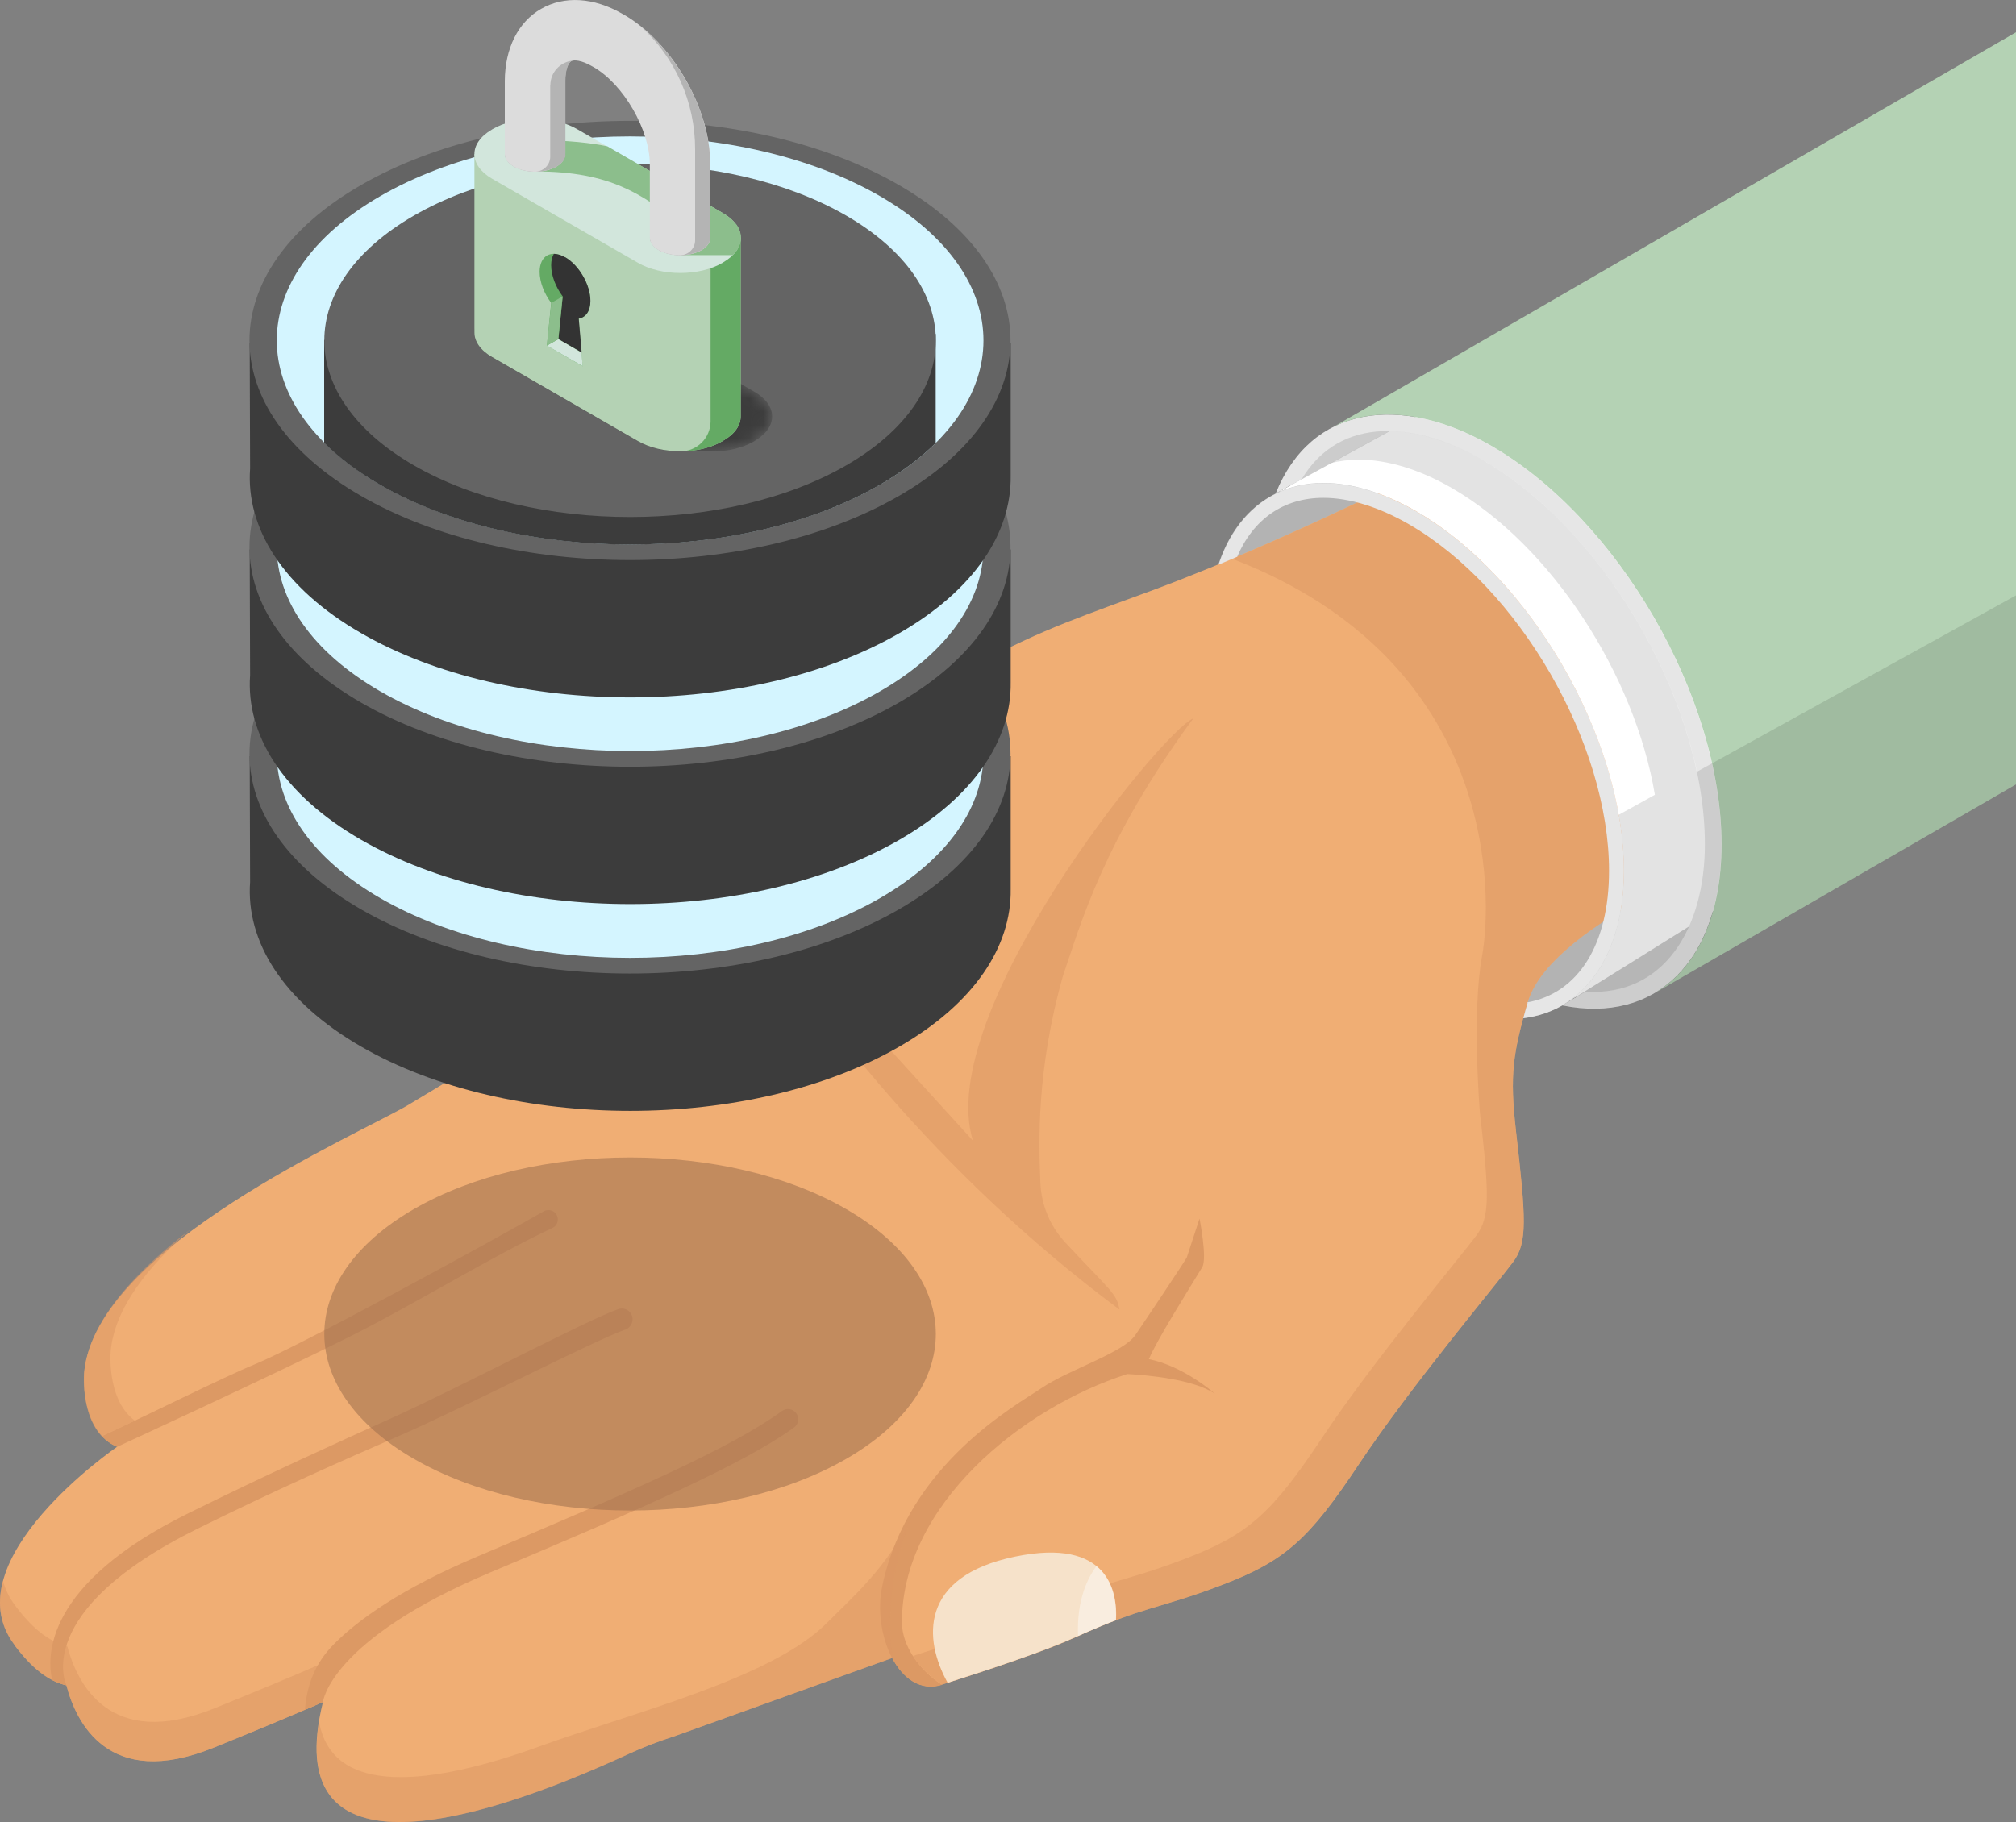 <?xml version="1.0" encoding="UTF-8"?>
<svg xmlns="http://www.w3.org/2000/svg" xmlns:xlink="http://www.w3.org/1999/xlink" id="Ebene_1" data-name="Ebene 1" viewBox="0 0 150 135.6">
  <rect x="0" y="0" width="150" height="135.6" fill="#808080" stroke="none"/>
  <defs>
    <style>
      .cls-1 {
        fill: #333;
      }

      .cls-1, .cls-2, .cls-3, .cls-4, .cls-5, .cls-6, .cls-7, .cls-8, .cls-9, .cls-10, .cls-11, .cls-12, .cls-13, .cls-14, .cls-15, .cls-16, .cls-17, .cls-18, .cls-19, .cls-20, .cls-21, .cls-22, .cls-23, .cls-24, .cls-25 {
        stroke-width: 0px;
      }

      .cls-2 {
        opacity: .39;
      }

      .cls-2, .cls-23 {
        fill: #fff;
      }

      .cls-3 {
        fill: #b4b4b4;
      }

      .cls-4 {
        fill: #b3b3b3;
      }

      .cls-26 {
        mask: url(#mask);
      }

      .cls-5 {
        fill: #dcdcdc;
      }

      .cls-6 {
        opacity: .54;
      }

      .cls-6, .cls-7 {
        fill: #dc9964;
      }

      .cls-8 {
        fill: #d2e6dc;
      }

      .cls-9 {
        fill: #8cbe8c;
      }

      .cls-10 {
        fill: #64aa64;
      }

      .cls-11 {
        fill: #646464;
      }

      .cls-11, .cls-14, .cls-18, .cls-25 {
        fill-rule: evenodd;
      }

      .cls-12 {
        fill: #999;
      }

      .cls-13 {
        fill: #f6e2ca;
      }

      .cls-14 {
        fill: #a37450;
        opacity: .6;
      }

      .cls-15 {
        fill: #a8a8a8;
      }

      .cls-16 {
        fill: #f0ae74;
      }

      .cls-17 {
        fill: gray;
      }

      .cls-18, .cls-20 {
        fill: #3c3c3c;
      }

      .cls-19 {
        fill: #b4d2b4;
      }

      .cls-21 {
        fill: #000;
        opacity: .11;
      }

      .cls-22 {
        fill: #ccc;
      }

      .cls-24 {
        fill: #e6e6e6;
      }

      .cls-25 {
        fill: #d4f5ff;
      }
    </style>
    <mask id="mask" x="35.3" y="22.14" width="22.15" height="11.46" maskUnits="userSpaceOnUse">
      <path class="cls-17" d="M56.14,29.16l-5.43-3.13-5.43-3.13c-1.17-.68-2.83-.9-4.32-.66-1.49-.23-3.15-.01-4.31.66l-.06.04c-1.73,1.01-1.72,2.64.02,3.65l5.43,3.13,5.43,3.13c.86.5,1.99.75,3.12.75.64,0,1.82,0,2.44,0,1.12,0,2.22-.26,3.07-.75l.06-.04c1.73-1.01,1.72-2.64-.02-3.65Z"></path>
    </mask>
  </defs>
  <g>
    <g>
      <path class="cls-22" d="M94.7,42.85c0,10.75,7.57,23.86,16.88,29.24,2.52,1.45,5,2.22,7.19,2.22,5.2,0,8.43-4.31,8.43-11.24,0-10.75-7.57-23.86-16.88-29.24-2.52-1.45-5-2.22-7.19-2.22-5.2,0-8.43,4.31-8.43,11.24Z"></path>
      <path class="cls-4" d="M112.27,75.83c5.19,0,8.54-4.33,8.54-11.02,0-9.83-6.93-21.84-15.45-26.76-2.39-1.38-4.78-2.11-6.9-2.11-5.19,0-8.54,4.33-8.54,11.02,0,9.84,6.93,21.84,15.45,26.76,2.39,1.38,4.78,2.11,6.9,2.11Z"></path>
      <path class="cls-4" d="M91.03,46.96c0,9.48,6.68,21.06,14.9,25.8,2.22,1.28,4.42,1.96,6.34,1.96,4.59,0,7.44-3.8,7.44-9.92,0-9.48-6.68-21.06-14.9-25.8-2.22-1.28-4.42-1.96-6.34-1.96-4.59,0-7.44,3.8-7.44,9.92Z"></path>
      <g>
        <path class="cls-16" d="M1.06,122.41c1.31,1.75,2.54,2.71,3.88,3.02.7,2.7,3.1,7.82,10.95,4.64,3.11-1.26,5.8-2.37,8.14-3.4-3.23,13.06,10.61,9.47,22.77,3.85,1.09-.5,2.24-.94,3.43-1.32h0s16.16-5.81,16.16-5.81c.8,1.52,2.1,2.48,3.68,1.99.2-.07,6.81-2.1,9.97-3.54,5.17-2.35,6.07-2.05,10.83-3.86,4.76-1.81,6.52-3.41,10.27-9.05,3.75-5.65,10.41-13.61,11.46-15.03,1.05-1.42.95-3.15.2-9.7-.49-4.26-.21-5.82.85-9.56.73-2.55,3.85-5.28,9.23-8.19-2.43-4.61-2.57-9.65-3.9-13.23-5.26-14.09-5.28-19.33-10.09-19.63-.38-.02-11.67,6.08-23.11,10.33-9.1,3.39-15.3,4.9-30.39,18.9-8.88,8.23-9.39,10.12-24.99,19.4-3.72,2.21-23.18,10.57-24.13,19.85-.08.81-.12,4.52,2.45,5.6,0,0-12.34,8.45-7.66,14.72Z"></path>
        <path class="cls-6" d="M58.94,70.12l13.45,14.77c-2.94-9.41,13.93-30.35,16.4-31.43-6.72,9.14-8.39,15.35-9.7,19.17-1.97,6.97-1.81,12.34-1.68,15.41.07,1.66.73,3.23,1.86,4.44,3.44,3.68,3.82,3.79,4.02,4.98-13.9-10.34-22.78-22.42-27.03-29.06,1.03.34,1.94.93,2.67,1.72Z"></path>
        <path class="cls-7" d="M65.66,117.96c1.96-9.04,9.94-13.36,11.83-14.65,1.99-1.36,6.08-2.63,6.97-3.93.89-1.3,3.5-5.21,3.84-5.79h0s.95-2.9.95-2.9c0,0,.59,2.97.2,3.62-1.17,1.93-3.29,5.28-3.97,6.84,2.53.51,4.78,2.45,4.92,2.58-1.58-1.08-5.02-1.39-6.52-1.47-7.91,2.53-16.79,9.79-16.77,18.49,0,1.75,1.34,3.61,2.99,4.64-3.21,1.02-5.25-3.89-4.44-7.41Z"></path>
        <path class="cls-6" d="M77.29,119.89c5.17-2.35,6.07-2.05,10.83-3.86,4.76-1.81,6.52-3.41,10.27-9.05,3.75-5.65,10.41-13.61,11.46-15.03,1.02-1.38.96-3.05.26-9.17h0c-.01-.1-.61-7.43.16-11.62.79-4.3,1.31-21.92-18.58-29.57,9.13-3.85,16.89-8,17.2-7.98,4.81.3,4.83,5.54,10.09,19.63,1.33,3.57,1.47,8.61,3.9,13.22-5.38,2.91-8.5,5.63-9.23,8.18-1.07,3.73-1.35,5.3-.85,9.56,0,.02,0,.04,0,.07,0,0,0,0,0,0,.75,6.5.84,8.22-.21,9.63-1.05,1.42-7.71,9.39-11.46,15.03-3.75,5.64-5.5,7.24-10.27,9.05-4.76,1.81-5.66,1.52-10.83,3.86-3.07,1.39-9.38,3.35-9.94,3.53-.85-.54-1.62-1.29-2.16-2.13,1.74-.55,6.74-2.15,9.36-3.34Z"></path>
        <path class="cls-6" d="M7.57,106.88c.68-.3,1.53-.7,2.47-1.15-1.91-1.37-1.87-4.5-1.8-5.23.32-3.16,2.77-6.27,6-9.06-4.18,3.18-7.59,6.88-7.98,10.66-.07.67-.1,3.28,1.3,4.79Z"></path>
        <path class="cls-6" d="M1.06,122.41c1.3,1.75,2.54,2.71,3.88,3.02.7,2.7,3.1,7.82,10.95,4.64,2.93-1.19,5.49-2.24,7.73-3.22.03-.91.18-1.94.47-3.11-2.34,1.03-5.03,2.14-8.14,3.4-7.85,3.18-10.24-1.94-10.95-4.64-1.34-.31-2.57-1.27-3.88-3.02-.44-.59-.73-1.2-.9-1.82-.43,1.61-.29,3.24.84,4.75Z"></path>
        <path class="cls-7" d="M3.87,125.02c.35.19.71.32,1.07.4,0,0-2.72-5.48,9.78-11.66,5.72-2.83,10.82-5.09,14.96-6.89,4.9-2.13,14.51-7.1,16.85-7.92.47-.17.68-.73.43-1.16-.19-.34-.6-.49-.96-.36-2.28.79-11.87,5.85-16.71,8.04-4.22,1.9-9.43,4.27-15.25,7.14-10.74,5.28-10.56,10.67-10.16,12.41Z"></path>
        <path class="cls-7" d="M22.69,127.25c.46-.19.9-.39,1.34-.58,0,0,.47-4.6,12.49-9.66,11.37-4.79,18.74-8.02,22.56-10.77.35-.25.42-.74.15-1.08-.25-.32-.71-.39-1.04-.15-3.8,2.76-11.19,5.99-22.6,10.8-5.76,2.43-8.96,4.76-10.72,6.53-1.47,1.47-2.04,3.12-2.18,4.91Z"></path>
        <path class="cls-7" d="M7.57,106.88c.31.33.68.61,1.14.8,0,0,11.82-5.44,17.29-8.19,4.9-2.46,10.6-5.99,15.1-8.1.56-.26.53-1.07-.05-1.29-.2-.07-.41-.06-.59.05-3.87,2.21-17.92,9.91-21.49,11.38-2.35.96-8.49,4.04-11.39,5.35Z"></path>
        <path class="cls-13" d="M70.51,125.24c3.46-1.1,7.35-2.41,9.52-3.4,1.2-.54,2.16-.94,3-1.26.11-2.08-.52-6.18-7.51-4.73-7.15,1.48-6.8,6.18-5.01,9.39Z"></path>
        <path class="cls-2" d="M80.21,121.76c1.12-.5,2.03-.88,2.83-1.18.06-1.16-.1-2.93-1.46-4.03-.6.84-1.48,2.41-1.37,5.22Z"></path>
        <path class="cls-6" d="M46.8,130.52c1.09-.5,2.24-.94,3.43-1.32h0s16.18-5.81,16.18-5.81c-.8-5.75,1.36-10.23,1.4-10.46-1.81,3.77-4.58,6.13-6.27,7.84-4.08,4.13-14.41,6.67-21.36,9.19-8.12,2.94-15.47,3.78-16.44-1.84-1.86,11.34,11.38,7.81,23.07,2.41Z"></path>
        <path class="cls-7" d="M50.22,129.19c.18-.06.36-.11.55-.17-.18.05-.36.11-.54.17h0Z"></path>
        <path class="cls-7" d="M70.07,125.38s-.07.02-.11.03c.04-.01.08-.03.13-.04,0,0-.01,0-.02,0Z"></path>
        <path class="cls-7" d="M67.13,124.46s.04.05.06.07c.01.02.03.03.04.05-.04-.04-.07-.08-.11-.12Z"></path>
      </g>
      <path class="cls-24" d="M113.64,74.63s0-.02.01-.03c0,0,0,0,0,0,3.78-.69,6.07-4.31,6.07-9.79,0-9.48-6.68-21.06-14.9-25.8-2.22-1.28-4.42-1.96-6.35-1.96-2.99,0-5.24,1.61-6.44,4.43,0-.01.01-.03.02-.04-.46.19-.92.39-1.38.58,1.26-3.8,4.05-6.07,7.81-6.07,2.12,0,4.51.73,6.9,2.11,8.52,4.92,15.45,16.92,15.45,26.76,0,6.23-2.91,10.41-7.49,10.96.1-.36.2-.73.32-1.13Z"></path>
      <path class="cls-23" d="M94.69,36.85c1.11-.59,2.37-.91,3.78-.91,2.12,0,4.51.73,6.9,2.11,8.52,4.92,15.45,16.92,15.45,26.76,0,4.67-1.63,8.18-4.38,9.88,1.24-.71,28.83-18.01,28.83-18.01l-26.04-33.26-24.53,13.43Z"></path>
      <path class="cls-24" d="M96.84,35.68h0c2.9-4.84,8.6-4.26,13.5-1.43,9.1,5.25,16.51,18.08,16.51,28.59,0,6.21-3.01,11.33-8.87,10.96-.84.48-1.38.8-1.54.89-.07.04-.14.08-.22.13.01,0,.03,0,.05.01,6.86,1.38,11.81-3.21,11.81-11.99,0-10.92-7.67-24.2-17.13-29.66-6.76-3.9-13.4-3.01-16.03,3.54.13-.07-.12.07,1.91-1.05Z"></path>
      <path class="cls-19" d="M99.2,31.78c3.2-1.63,7.46-1.08,11.76,1.4,9.46,5.46,17.13,18.74,17.13,29.66,0,5.37-1.86,9.18-4.87,11h-.02s-.01.02-.02.03h0s26.82-15.49,26.82-15.49V2.4s-50.8,29.38-50.8,29.38Z"></path>
      <path class="cls-21" d="M103.41,32.08c2.24.03,4.65.85,6.93,2.17,7.58,4.38,13.99,14.01,15.91,23.19,6.95-3.84,18.32-10.13,23.75-13.13v14.07s-26.82,15.49-26.82,15.49h0s.01-.01.02-.02c-1.91,1.15-4.27,1.51-6.93.97-.02,0-.03,0-.05-.01.07-.04.15-.08.22-.13,2.75-1.7,4.38-5.22,4.38-9.88,0-1.35-.13-2.75-.38-4.16.04-.02,1.06-.58,2.69-1.49-1.49-8.91-7.7-18.55-15.11-22.83-2.39-1.38-4.78-2.11-6.9-2.11-.74,0-1.45.09-2.11.26l4.39-2.4Z"></path>
    </g>
    <g>
      <path class="cls-18" d="M75.19,56.28h-5.98c-.71-.52-1.47-1.03-2.3-1.51-11.05-6.38-29-6.38-40.05,0-.83.48-1.6.99-2.3,1.51h-5.98l.03,9.36c-.32,4.41,2.43,8.89,8.26,12.25,11.05,6.38,29,6.38,40.05,0,5.59-3.22,8.34-7.47,8.28-11.7h0v-9.91Z"></path>
      <path class="cls-11" d="M26.85,44.55c11.05-6.38,29-6.38,40.05,0,11.05,6.38,11.05,16.74,0,23.12-11.05,6.38-29,6.38-40.05,0-11.05-6.38-11.05-16.74,0-23.12Z"></path>
      <path class="cls-25" d="M28.29,45.37c10.26-5.93,26.93-5.93,37.19,0,10.26,5.93,10.26,15.55,0,21.47-10.26,5.93-26.93,5.93-37.19,0-10.26-5.93-10.26-15.55,0-21.47Z"></path>
      <path class="cls-18" d="M75.19,40.89h-5.98c-.71-.52-1.47-1.03-2.3-1.51-11.05-6.38-29-6.38-40.05,0-.83.48-1.6.99-2.3,1.51h-5.98l.03,9.36c-.32,4.41,2.43,8.89,8.26,12.25,11.05,6.38,29,6.38,40.05,0,5.59-3.22,8.34-7.47,8.28-11.7h0v-9.91Z"></path>
      <path class="cls-11" d="M26.85,29.16c11.05-6.38,29-6.38,40.05,0,11.05,6.38,11.05,16.74,0,23.12-11.05,6.38-29,6.38-40.05,0-11.05-6.38-11.05-16.74,0-23.12Z"></path>
      <path class="cls-25" d="M28.29,29.98c10.26-5.93,26.93-5.93,37.19,0,10.26,5.93,10.26,15.55,0,21.47-10.26,5.93-26.93,5.93-37.19,0-10.26-5.93-10.26-15.55,0-21.47Z"></path>
      <path class="cls-18" d="M75.19,25.51h-5.98c-.71-.52-1.47-1.03-2.3-1.51-11.05-6.38-29-6.38-40.05,0-.83.48-1.6.99-2.3,1.51h-5.98l.03,9.36c-.32,4.41,2.43,8.89,8.26,12.25,11.05,6.38,29,6.38,40.05,0,5.59-3.22,8.34-7.47,8.28-11.7h0v-9.91Z"></path>
      <path class="cls-11" d="M26.85,13.78c11.05-6.38,29-6.38,40.05,0,11.05,6.38,11.05,16.74,0,23.12-11.05,6.38-29,6.38-40.05,0-11.05-6.38-11.05-16.74,0-23.12Z"></path>
      <path class="cls-25" d="M28.29,14.6c10.26-5.93,26.93-5.93,37.19,0,10.26,5.93,10.26,15.55,0,21.47-10.26,5.93-26.93,5.93-37.19,0-10.26-5.93-10.26-15.55,0-21.47Z"></path>
      <path class="cls-18" d="M69.63,32.96c-1.12,1.12-2.51,2.16-4.16,3.12-10.26,5.93-26.93,5.93-37.19,0-1.65-.95-3.04-2-4.16-3.12v-7.66l45.5-.45v8.11Z"></path>
      <path class="cls-11" d="M30.79,16.05c8.88-5.13,23.3-5.13,32.18,0,8.88,5.13,8.88,13.45,0,18.58-8.88,5.13-23.3,5.13-32.18,0-8.88-5.13-8.88-13.45,0-18.58Z"></path>
      <path class="cls-14" d="M30.79,89.99c8.88-5.13,23.3-5.13,32.18,0,8.88,5.13,8.88,13.45,0,18.58-8.88,5.13-23.3,5.13-32.18,0-8.88-5.13-8.88-13.45,0-18.58Z"></path>
    </g>
  </g>
  <g>
    <g class="cls-26">
      <path class="cls-20" d="M56.14,29.16l-5.43-3.13-5.43-3.13c-1.17-.68-2.83-.9-4.32-.66-1.49-.23-3.15-.01-4.31.66l-.06.04c-1.73,1.01-1.72,2.64.02,3.65l5.43,3.13,5.43,3.13c.86.5,1.99.75,3.12.75.64,0,1.82,0,2.44,0,1.12,0,2.22-.26,3.07-.75l.06-.04c1.73-1.01,1.72-2.64-.02-3.65Z"></path>
    </g>
    <g>
      <g>
        <path class="cls-19" d="M55.12,17.69l-19.82-6.23v13.29h0c0,.66.44,1.32,1.31,1.82l5.43,3.13,5.43,3.13c1.74,1.01,4.56,1.01,6.29,0l.06-.04c.87-.5,1.3-1.16,1.29-1.82h0s0-13.29,0-13.29Z"></path>
        <path class="cls-10" d="M55.12,17.69l-2.25-.71v14.37c0,1.24-1,2.24-2.24,2.24,1.14,0,2.27-.25,3.13-.76l.06-.04c.87-.5,1.3-1.16,1.29-1.82h0s0-13.29,0-13.29Z"></path>
        <path class="cls-8" d="M36.65,9.61l-.06.04c-1.73,1.01-1.72,2.64.02,3.65l5.43,3.13,5.43,3.13c1.74,1.01,4.56,1.01,6.29,0l.06-.04c1.73-1.01,1.72-2.64-.02-3.65l-5.43-3.13-5.43-3.13c-1.74-1.01-4.56-1.01-6.29,0Z"></path>
        <path class="cls-9" d="M54.74,16.66c-.22-.29-.53-.56-.93-.79,0,0,0,0,0,0h0s-5.42-3.13-5.42-3.13l-3.2-1.85c-1.13-.24-2.94-.46-5.36-.46v2.33c5.66,0,7.95,1.74,10.8,3.9v2.33h3.9c.72-.71.79-1.58.23-2.33Z"></path>
        <path class="cls-12" d="M49.02,18.61c.88.51,2.3.51,3.18,0,.88-.51.87-1.33-.01-1.84-.88-.51-2.3-.51-3.18,0-.87.51-.87,1.33.01,1.84Z"></path>
        <path class="cls-12" d="M41.4,10.55c-.88-.51-2.3-.51-3.18,0-.87.51-.87,1.33.01,1.84.88.51,2.3.51,3.18,0,.88-.51.87-1.33-.01-1.84Z"></path>
        <path class="cls-5" d="M52.85,17.69v-5.45c.01-4.16-2.81-9.06-6.43-11.15l-.11-.06c-2.13-1.23-4.33-1.36-6.05-.37-1.71.98-2.69,2.94-2.7,5.37v5.46s0,0,0,0c0,.33.23.66.66.91.88.51,2.3.51,3.18,0,.46-.27.67-.62.65-.97v-5.39c0-.84.22-1.35.44-1.48.22-.13.8-.07,1.56.37l.11.06c2.24,1.29,4.19,4.68,4.19,7.25v5.46c0,.33.22.67.66.92.88.51,2.3.51,3.18,0,.44-.25.66-.59.65-.92Z"></path>
        <g>
          <path class="cls-15" d="M42.77,4.5s.03,0,.04,0h0s-.02,0-.02,0c0,0-.01,0-.02,0Z"></path>
          <path class="cls-3" d="M40.94,6.35v5.31c0,.61-.5,1.11-1.11,1.11h0c.58,0,1.15-.13,1.59-.38.46-.27.67-.62.65-.97v-5.39c0-.84.22-1.35.44-1.48.03-.02.07-.03.12-.04-.94.09-1.68.87-1.68,1.83Z"></path>
        </g>
        <g>
          <path class="cls-15" d="M50.6,19s0,0,0,0h0Z"></path>
          <path class="cls-3" d="M47.64,1.93h0c2.6,2.34,4.08,5.68,4.08,9.17v6.78c0,.61-.5,1.11-1.11,1.11.57,0,1.15-.13,1.58-.38.44-.25.66-.59.65-.92v-5.45c.01-3.68-2.2-7.93-5.21-10.31Z"></path>
        </g>
      </g>
      <path class="cls-10" d="M40.69,25.72l1.33.77,1.33.77-.3-3.54c.52-.09.87-.55.87-1.32,0-1.19-.84-2.65-1.88-3.25h0c-1.04-.6-1.88-.12-1.89,1.07h0c0,.77.34,1.63.86,2.32l-.32,3.18Z"></path>
      <path class="cls-1" d="M42.05,19.15h0c-.3-.17-.59-.26-.84-.26-.13.22-.2.5-.2.85h0c0,.77.34,1.63.86,2.32l-.32,3.18,1.33.77.4.23-.22-2.53c.52-.09.87-.55.87-1.32,0-1.19-.84-2.65-1.88-3.25Z"></path>
      <polygon class="cls-8" points="40.69 25.72 41.54 25.24 43.27 26.24 43.35 27.25 40.69 25.72"></polygon>
      <polygon class="cls-9" points="41.02 22.54 41.86 22.06 41.54 25.24 40.69 25.72 41.02 22.54"></polygon>
    </g>
  </g>
</svg>
